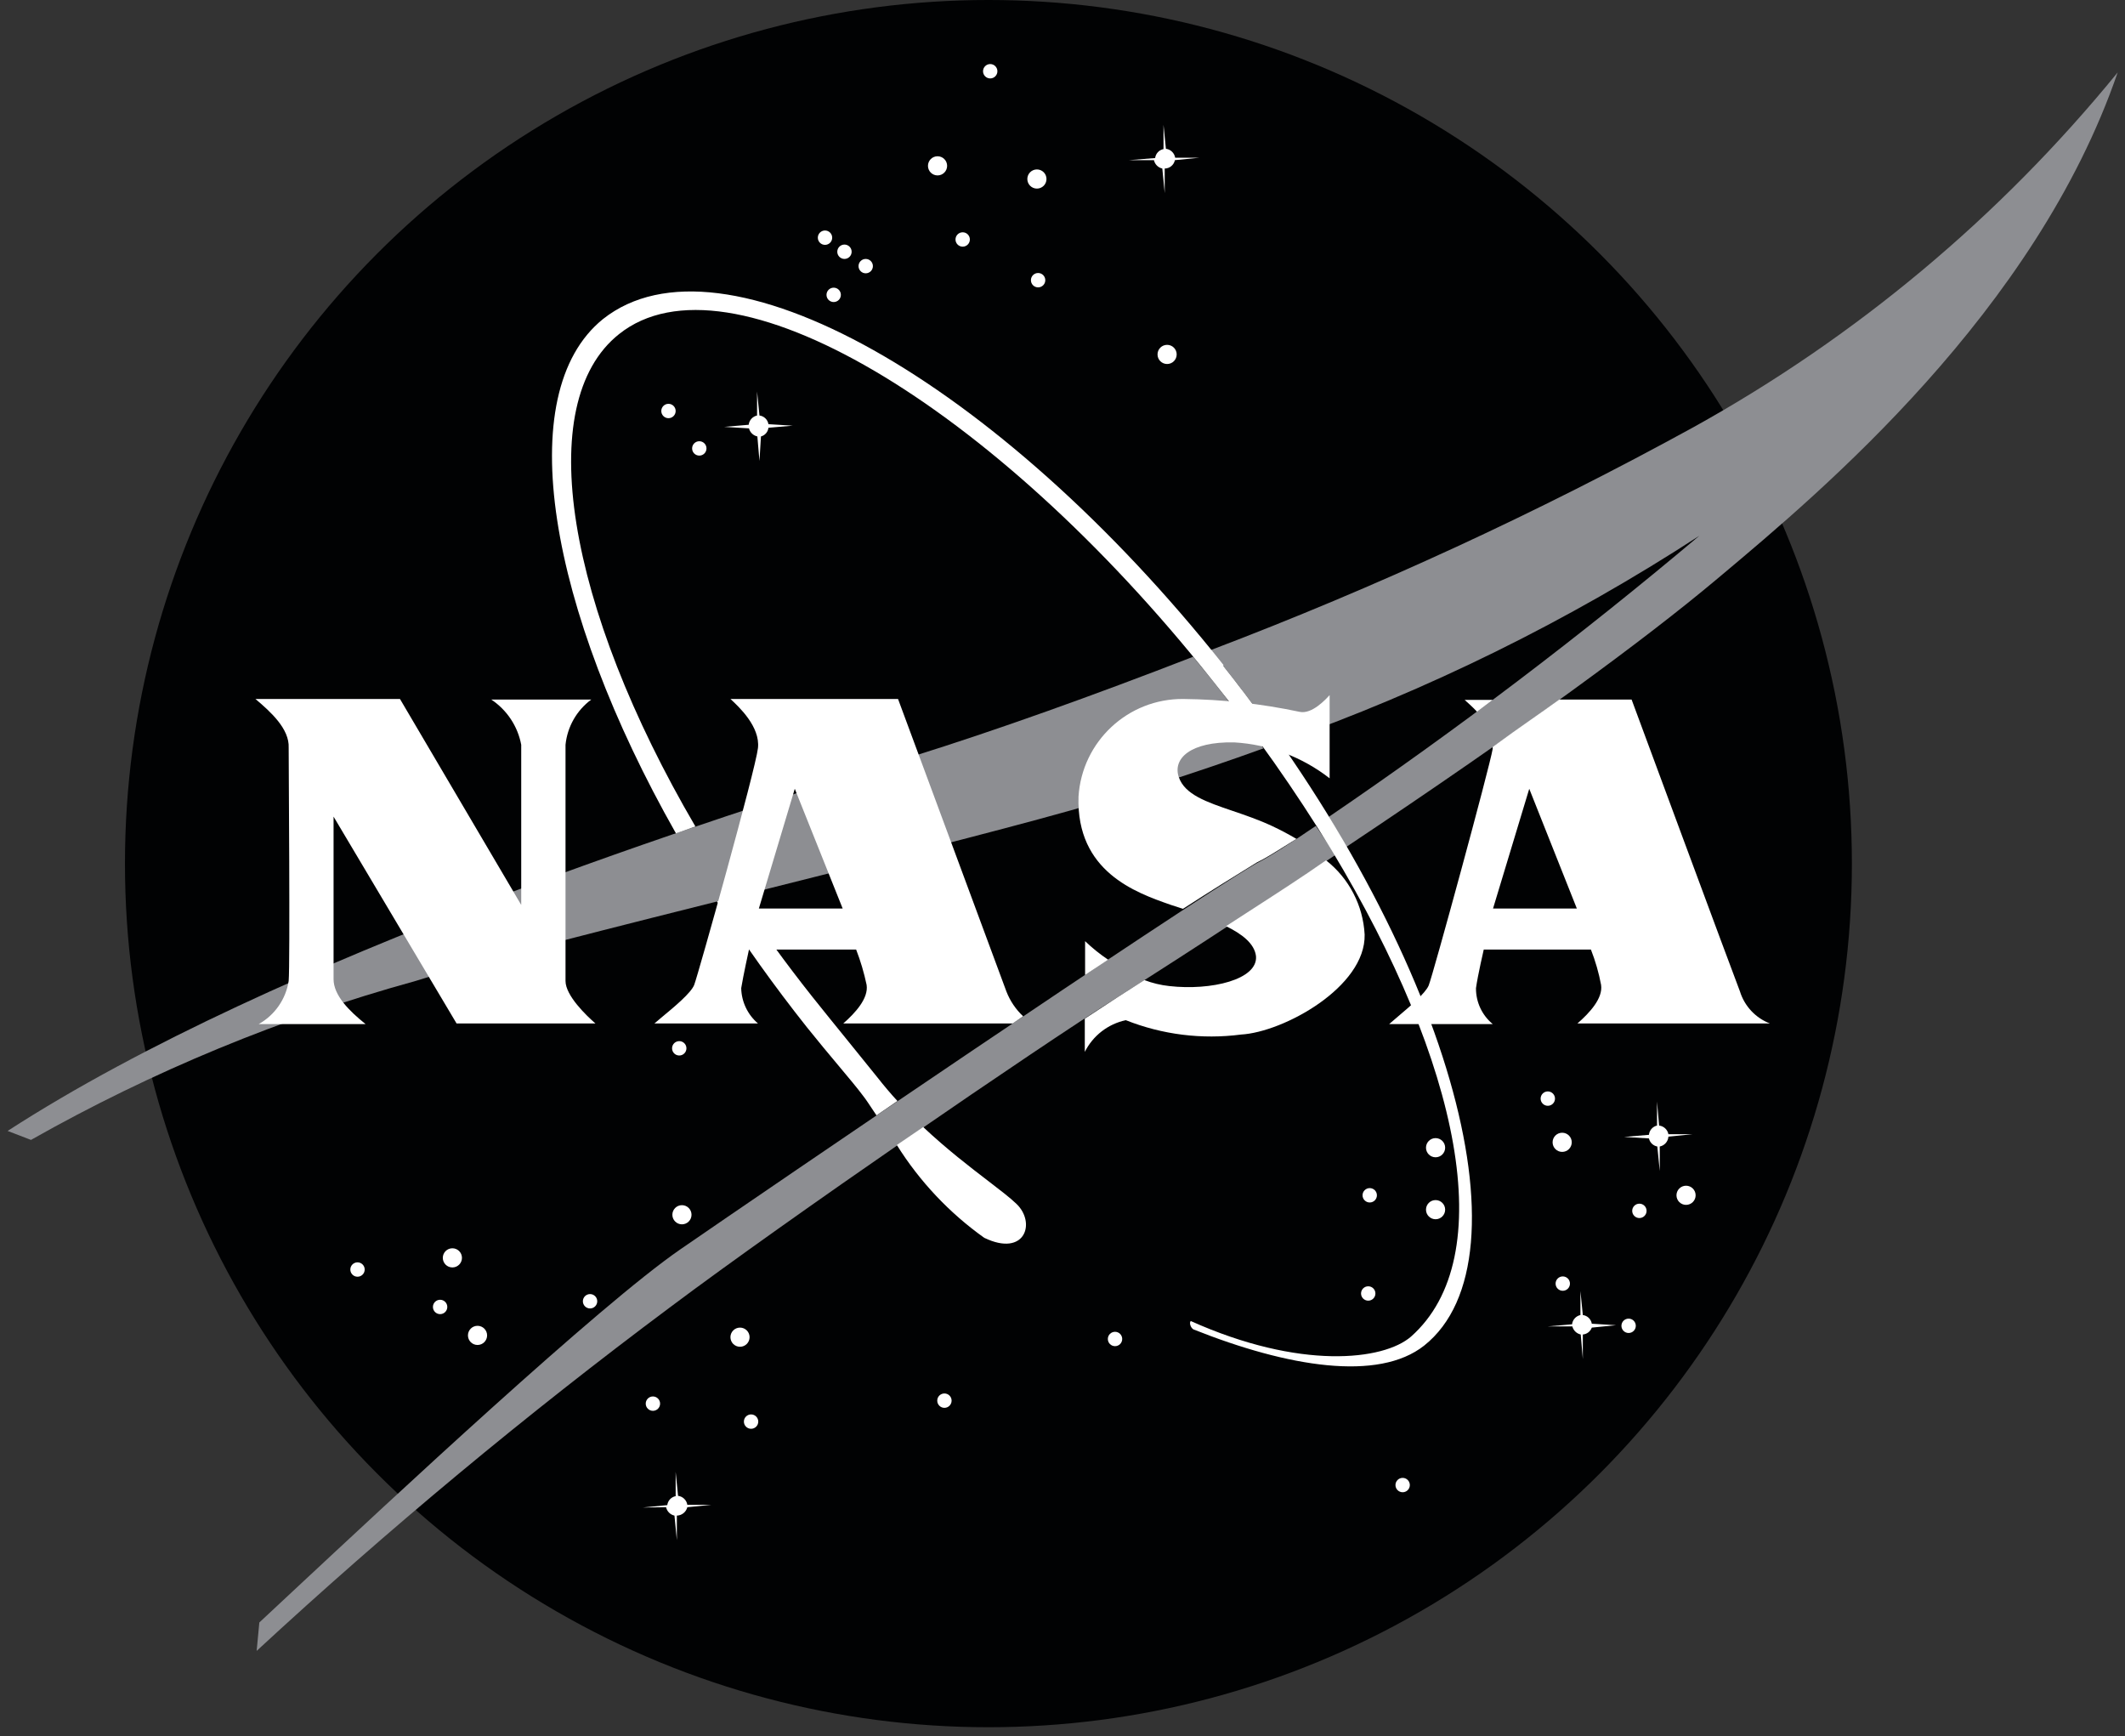 <svg width="71" height="58" viewBox="0 0 71 58" fill="none" xmlns="http://www.w3.org/2000/svg">
<rect x="0" y="0" width="71" height="58" fill="#333333" stroke="none"/>
<circle cx="33.025" cy="28.85" r="28.85" fill="#010203"/>
<circle cx="31.325" cy="5.54" r="0.32" fill="white"/>
<circle cx="34.645" cy="5.98" r="0.32" fill="white"/>
<circle cx="38.995" cy="11.84" r="0.32" fill="white"/>
<circle cx="15.115" cy="42.02" r="0.32" fill="white"/>
<circle cx="15.955" cy="44.61" r="0.32" fill="white"/>
<circle cx="11.945" cy="42.41" r="0.24" fill="white"/>
<circle cx="25.095" cy="47.49" r="0.24" fill="white"/>
<circle cx="45.715" cy="43.21" r="0.24" fill="white"/>
<circle cx="51.715" cy="36.7" r="0.24" fill="white"/>
<circle cx="22.335" cy="13.73" r="0.24" fill="white"/>
<circle cx="28.925" cy="8.89" r="0.24" fill="white"/>
<circle cx="28.215" cy="8.41" r="0.24" fill="white"/>
<circle cx="27.565" cy="7.94" r="0.24" fill="white"/>
<circle cx="23.365" cy="14.98" r="0.24" fill="white"/>
<circle cx="33.085" cy="2.38" r="0.24" fill="white"/>
<circle cx="34.685" cy="9.36" r="0.24" fill="white"/>
<circle cx="32.165" cy="8" r="0.24" fill="white"/>
<circle cx="27.855" cy="9.85" r="0.24" fill="white"/>
<circle cx="46.865" cy="49.61" r="0.24" fill="white"/>
<circle cx="14.705" cy="43.66" r="0.24" fill="white"/>
<circle cx="31.555" cy="46.79" r="0.24" fill="white"/>
<circle cx="19.715" cy="43.47" r="0.24" fill="white"/>
<circle cx="21.815" cy="46.89" r="0.24" fill="white"/>
<circle cx="37.255" cy="44.73" r="0.24" fill="white"/>
<circle cx="45.765" cy="39.93" r="0.24" fill="white"/>
<circle cx="52.215" cy="42.88" r="0.24" fill="white"/>
<circle cx="54.415" cy="44.29" r="0.24" fill="white"/>
<circle cx="54.775" cy="40.45" r="0.24" fill="white"/>
<circle cx="22.695" cy="35.02" r="0.24" fill="white"/>
<circle cx="22.785" cy="40.58" r="0.32" fill="white"/>
<circle cx="24.725" cy="44.67" r="0.32" fill="white"/>
<circle cx="47.965" cy="40.41" r="0.32" fill="white"/>
<circle cx="56.334" cy="39.93" r="0.32" fill="white"/>
<circle cx="52.195" cy="38.16" r="0.32" fill="white"/>
<circle cx="47.965" cy="38.34" r="0.32" fill="white"/>
<path d="M39.255 5.35L40.065 5.27H39.265C39.24 5.112 39.113 4.99 38.955 4.97L38.875 4.17V4.98C38.727 5.009 38.614 5.13 38.595 5.28L37.725 5.35H38.555C38.586 5.49 38.695 5.599 38.835 5.63L38.915 6.45V5.63C39.08 5.629 39.222 5.512 39.255 5.35Z" fill="white"/>
<path d="M25.675 14.29L26.485 14.22L25.675 14.17C25.65 14.018 25.528 13.9 25.375 13.88L25.295 13.08V13.88C25.145 13.913 25.032 14.038 25.015 14.19L24.195 14.26L25.025 14.31C25.059 14.446 25.168 14.55 25.305 14.58L25.375 15.4L25.425 14.58C25.56 14.544 25.659 14.429 25.675 14.29Z" fill="white"/>
<path d="M55.745 37.97L56.544 37.89H55.745C55.715 37.736 55.59 37.619 55.434 37.6L55.364 36.8V37.6C55.217 37.634 55.108 37.759 55.094 37.91L54.264 37.98L55.094 38.03C55.125 38.168 55.235 38.275 55.374 38.3L55.455 39.12V38.3C55.615 38.269 55.734 38.133 55.745 37.97Z" fill="white"/>
<path d="M22.965 50.35L23.765 50.27H22.965C22.94 50.112 22.813 49.99 22.655 49.97L22.575 49.17V49.98C22.427 50.009 22.314 50.13 22.295 50.28L21.475 50.36L22.255 50.35C22.286 50.49 22.395 50.599 22.535 50.63L22.615 51.45V50.63C22.781 50.626 22.924 50.511 22.965 50.35Z" fill="white"/>
<path d="M53.185 44.35L53.995 44.27L53.185 44.22C53.16 44.068 53.038 43.95 52.885 43.93L52.805 43.13V43.93C52.655 43.963 52.543 44.087 52.525 44.24L51.705 44.31H52.535C52.57 44.446 52.678 44.55 52.815 44.58L52.885 45.4V44.58C53.021 44.569 53.139 44.479 53.185 44.35Z" fill="white"/>
<path fill-rule="evenodd" clip-rule="evenodd" d="M40.445 21.72C45.984 19.616 51.37 17.131 56.565 14.28C62.008 11.268 66.824 7.242 70.755 2.42C68.007 10.417 60.85 16.422 57.521 19.214C57.458 19.267 57.395 19.319 57.335 19.37C54.985 21.34 50.985 24.29 44.985 28.29C44.795 27.95 44.595 27.62 44.395 27.29C48.679 24.374 52.811 21.239 56.775 17.9C52.398 20.747 47.698 23.063 42.775 24.8C42.175 23.94 41.545 23.09 40.875 22.25L40.445 21.72ZM39.865 21.94C36.515 23.24 33.245 24.41 30.485 25.27L30.142 25.378L30.141 25.378C24.271 27.218 9.342 31.898 0.255 37.78L1.035 38.08C5.084 35.789 9.4 34.006 13.885 32.77C15.962 32.119 20.562 30.966 25.234 29.794C29.178 28.805 33.172 27.803 35.745 27.08C37.635 26.55 39.865 25.85 42.215 25C41.665 24.23 41.095 23.47 40.485 22.7L39.865 21.94ZM43.965 27.59C43.155 28.14 42.475 28.59 41.965 28.85C39.255 30.45 25.785 39.63 22.725 41.74C20.02 43.605 13.068 50.092 9.762 53.177L9.761 53.178C9.327 53.584 8.955 53.93 8.665 54.2L8.575 55.15C12.97 51.087 17.577 47.259 22.375 43.68C26.375 40.68 34.545 35.08 37.375 33.29C40.205 31.5 42.445 30.01 44.605 28.57L44.505 28.39L43.965 27.59Z" fill="#8D8E92"/>
<path fill-rule="evenodd" clip-rule="evenodd" d="M20.145 10.66C24.125 7.5 33.335 12.72 40.875 22.21V22.25C48.415 31.74 51.255 42.03 47.585 44.95C46.055 46.16 43.035 45.67 39.875 44.41C39.785 44.36 39.725 44.19 39.785 44.13C43.435 45.77 46.225 45.45 47.145 44.65C50.125 42.01 48.805 35.54 44.485 28.39C43.275 26.41 41.938 24.509 40.485 22.7C33.165 13.49 24.335 8.25 20.685 11.16C17.775 13.47 18.945 20.28 23.235 27.61L22.585 27.84C18.335 20.35 17.065 13.15 20.145 10.66ZM29.315 35.99C29.025 35.628 28.686 35.21 28.341 34.785C27.923 34.27 27.496 33.744 27.135 33.29C26.255 32.18 25.435 31.05 24.685 29.93L23.955 30.11C24.861 31.53 25.861 32.93 26.955 34.31C27.329 34.778 27.688 35.206 28.002 35.581L28.002 35.581L28.002 35.581C28.359 36.007 28.658 36.364 28.855 36.63C28.921 36.712 29.034 36.883 29.184 37.109L29.184 37.109L29.285 37.26L29.985 36.78C29.755 36.53 29.535 36.27 29.315 35.99ZM33.955 40.21C33.747 40.01 33.419 39.759 33.016 39.45C32.411 38.987 31.637 38.394 30.845 37.65L29.965 38.25C30.725 39.465 31.717 40.518 32.885 41.35C34.255 42.01 34.625 40.84 33.955 40.21Z" fill="white"/>
<path d="M8.535 23.35H13.364L17.415 30.23V24.88C17.299 24.262 16.938 23.718 16.415 23.37H19.755C19.268 23.73 18.956 24.278 18.895 24.88V32.77C18.895 33.26 19.595 33.93 19.895 34.19H15.255L11.145 27.28V32.71C11.145 33.25 11.665 33.77 12.214 34.21H8.645C9.182 33.909 9.551 33.378 9.645 32.77C9.695 32.23 9.645 25.28 9.645 24.98C9.675 24.35 9.045 23.78 8.535 23.35Z" fill="white"/>
<path fill-rule="evenodd" clip-rule="evenodd" d="M52.705 34.19H59.135C58.656 34.005 58.287 33.611 58.135 33.12C57.915 32.56 54.515 23.37 54.515 23.37H52.095C51.792 23.59 51.48 23.809 51.157 24.035L51.157 24.035L51.157 24.035C50.746 24.324 50.318 24.625 49.875 24.95C49.87 24.97 49.87 24.99 49.875 25.01C49.765 25.66 47.875 32.58 47.735 32.92C47.627 33.182 47.092 33.633 46.706 33.96L46.706 33.96L46.706 33.96C46.591 34.057 46.489 34.143 46.415 34.21H49.875C49.517 33.915 49.311 33.474 49.315 33.01C49.375 32.58 49.575 31.72 49.575 31.72H53.155C53.305 32.102 53.419 32.497 53.495 32.9C53.565 33.35 53.105 33.84 52.705 34.19ZM49.885 30.35L51.095 26.35L52.685 30.35H49.885ZM49.875 23.38L49.345 23.78V23.77C49.196 23.611 49.046 23.479 48.954 23.396C48.947 23.391 48.941 23.385 48.935 23.38H49.875Z" fill="white"/>
<path fill-rule="evenodd" clip-rule="evenodd" d="M25.025 31.72C25.025 31.72 24.835 32.58 24.765 33.01C24.775 33.465 24.979 33.894 25.325 34.19H21.865C21.934 34.129 22.027 34.052 22.131 33.965C22.527 33.638 23.092 33.169 23.195 32.9C23.325 32.56 25.245 25.71 25.325 24.99C25.404 24.275 24.685 23.61 24.411 23.355L24.405 23.35H30.005L33.625 33.12C33.747 33.435 33.938 33.719 34.185 33.95L33.835 34.19H28.175C28.575 33.84 29.025 33.35 28.955 32.9C28.87 32.498 28.753 32.103 28.605 31.72H25.025ZM28.155 30.35L26.555 26.35L25.355 30.35H28.155Z" fill="white"/>
<path fill-rule="evenodd" clip-rule="evenodd" d="M42.515 27.6C42.792 27.73 43.062 27.873 43.325 28.03H43.305C43.174 28.11 43.048 28.19 42.926 28.266C42.565 28.492 42.249 28.69 41.995 28.81C41.941 28.843 41.881 28.88 41.815 28.921C41.314 29.229 40.498 29.732 39.525 30.36L39.125 30.23C39.115 30.227 39.105 30.223 39.096 30.22C37.95 29.818 35.956 29.119 36.035 26.61C36.152 24.767 37.688 23.336 39.535 23.35C40.843 23.364 42.146 23.509 43.425 23.78C43.837 23.868 44.306 23.351 44.419 23.227C44.421 23.224 44.423 23.222 44.425 23.22V26C43.508 25.286 42.395 24.867 41.235 24.8C39.775 24.77 39.175 25.34 39.385 25.96C39.587 26.546 40.31 26.791 41.182 27.088C41.605 27.232 42.064 27.388 42.515 27.6ZM44.305 28.74C43.528 29.284 42.648 29.852 41.745 30.435C41.486 30.602 41.226 30.771 40.965 30.94C41.495 31.2 41.915 31.52 41.965 31.94C42.035 32.72 40.475 33.1 39.065 32.94C38.781 32.909 38.502 32.842 38.235 32.74L37.345 33.31L36.245 34.03V35.14C36.517 34.597 37.021 34.207 37.615 34.08C38.837 34.565 40.162 34.73 41.465 34.56C42.885 34.48 45.635 32.97 45.595 31.22C45.543 30.246 45.073 29.342 44.305 28.74ZM36.255 31.44V32.57L37.025 32.06C36.751 31.876 36.493 31.669 36.255 31.44Z" fill="white"/>
</svg>
